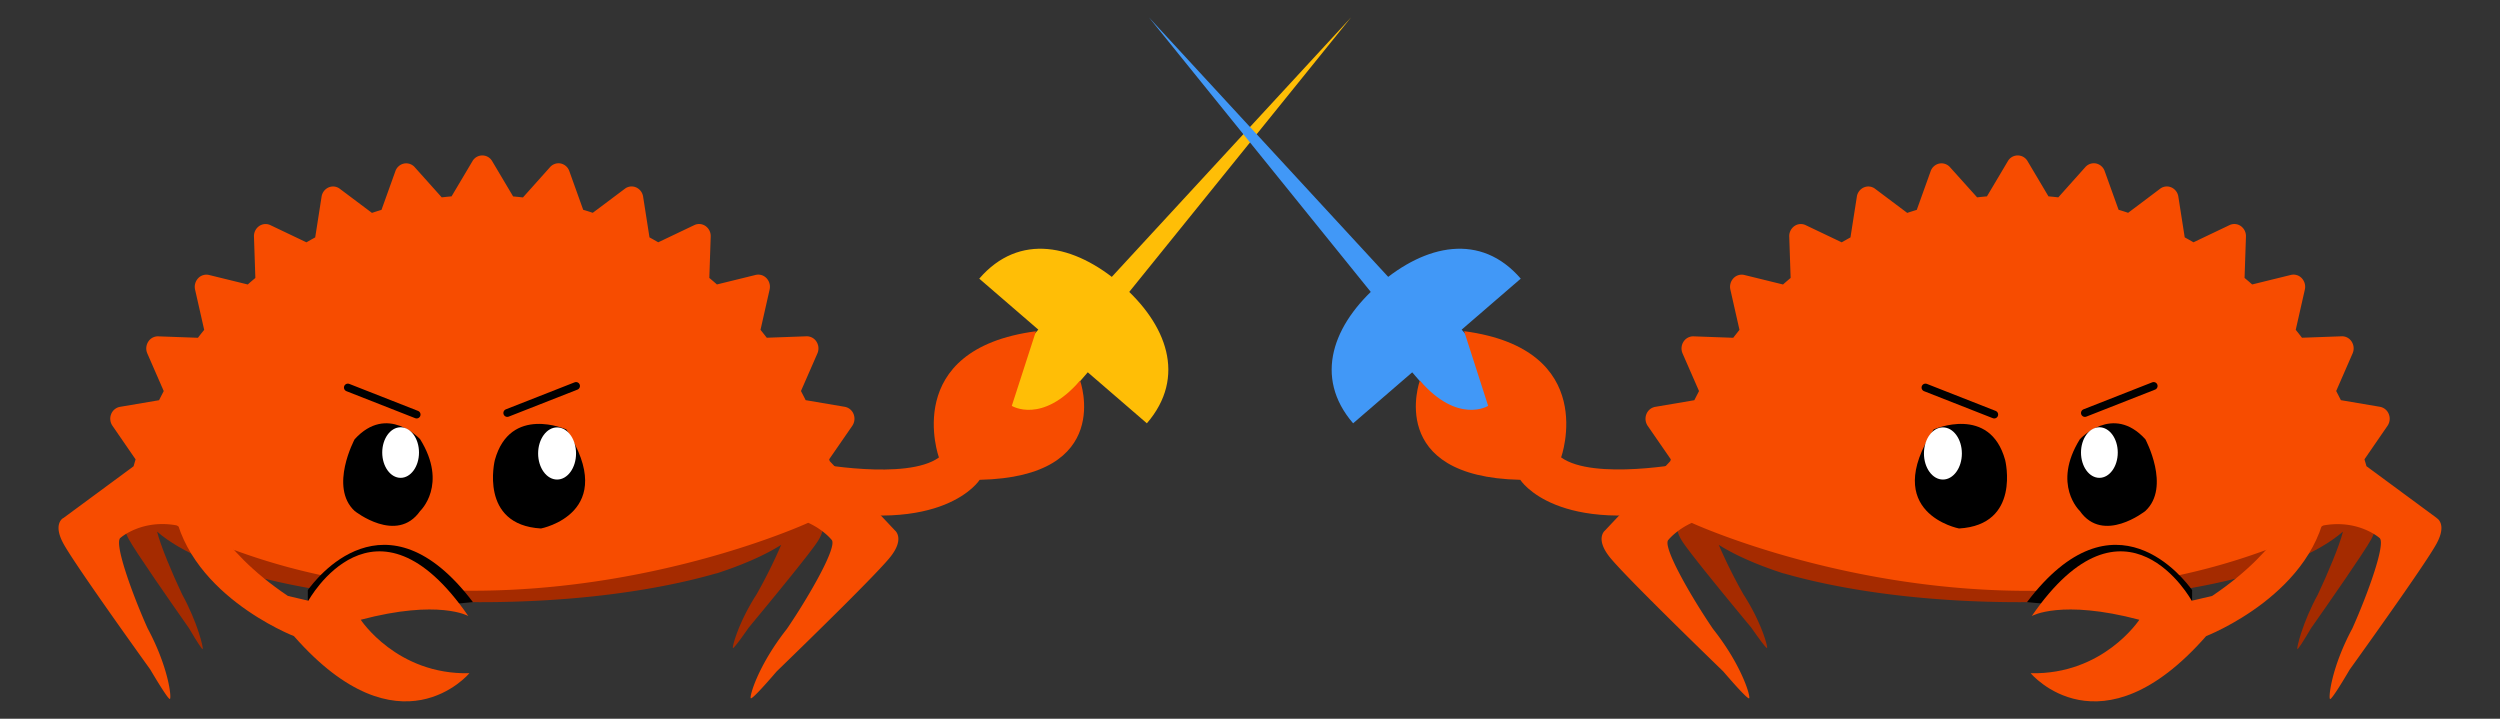 <?xml version="1.0" encoding="UTF-8" standalone="no"?>
<svg
   xmlns:dc="http://purl.org/dc/elements/1.1/"
   xmlns:cc="http://creativecommons.org/ns#"
   xmlns:rdf="http://www.w3.org/1999/02/22-rdf-syntax-ns#"
   xmlns:svg="http://www.w3.org/2000/svg"
   xmlns="http://www.w3.org/2000/svg"
   xmlns:sodipodi="http://sodipodi.sourceforge.net/DTD/sodipodi-0.dtd"
   xmlns:inkscape="http://www.inkscape.org/namespaces/inkscape"
   id="Layer_1"
   data-name="Layer 1"
   viewBox="0 0 1600 460"
   version="1.1"
   sodipodi:docname="ferris-fencing-battle-gold.svg"
   inkscape:version="0.92.4 (5da689c313, 2019-01-14)">
  <rect x="0" y="0" width="1600" height="460" fill="#333333" stroke="none"/>
  <sodipodi:namedview
     pagecolor="#ffffff"
     bordercolor="#666666"
     borderopacity="1"
     objecttolerance="10"
     gridtolerance="10"
     guidetolerance="10"
     inkscape:pageopacity="0"
     inkscape:pageshadow="2"
     inkscape:window-width="2560"
     inkscape:window-height="1330"
     id="namedview314"
     showgrid="false"
     inkscape:zoom="1.1575"
     inkscape:cx="650.19419"
     inkscape:cy="95.427937"
     inkscape:window-x="-12"
     inkscape:window-y="-12"
     inkscape:window-maximized="1"
     inkscape:current-layer="Layer_1" />
  <defs
     id="defs247">
    <style
       id="style245">.cls-1{fill:#a52b00;}.cls-2{fill:#f74c00;}.cls-3{fill:#fff;}.cls-4{fill:none;stroke:#000;stroke-linecap:round;stroke-linejoin:round;stroke-width:5px;}.cls-5{fill:#4198f7;}</style>
  </defs>
  <title
     id="title249">Ferris fencing</title>
  <path
     d="M626.72,178.33c25.57-29.62,60.93-22.05,90.55,3.52S759.53,241.3,734,270.92"
     id="path251"
     style="fill:#ffbe06;fill-opacity:1" />
  <rect
     x="649.58"
     y="199.12"
     width="41.81"
     height="73.82"
     rx="19.19"
     ry="19.19"
     transform="translate(317.24 -380.79) rotate(40.81)"
     id="rect253"
     style="fill:#ffbe06;fill-opacity:1" />
  <polygon
     points="698.51 191.34 864.67 11.13 710.62 201.79 698.51 191.34"
     id="polygon255"
     style="fill:#ffbe06;fill-opacity:1" />
  <g
     id="Layer-1">
    <path
       class="cls-1"
       d="M307.55,250.62c-66.89,0-126.91,9.21-167.2,23.71v87.35c40.29,14.5,100.31,23.71,167.2,23.71,58.44,0,111.26-7,151-18.48V367c16.32-5.31,30.66-11.48,41.41-18.29a328.27,328.27,0,0,1-15.76,31.68c-11.52,17.86-15.66,33.51-15.12,34.3.34.49,4.28-4.64,10.08-13,13.49-16.26,39.07-47.31,44.18-55.24,5.78-9,2.51-13.26,2.51-13.26l-4.07-7.3a24.37,24.37,0,0,0,1.89-9.15c0-19.66-25.34-37.44-65.12-50.24v2.59c-39.78-11.45-92.6-18.48-151-18.48"
       id="path257" />
    <path
       class="cls-1"
       d="M80.24,331.63s-2.84,4.27,2.21,13.51c4.45,8.15,26.75,40.16,38.52,56.93,5,8.57,8.48,13.86,8.78,13.36.47-.79-3.17-16.76-13.22-35.11-6.12-12.83-13.79-31.08-16-40.1,7.62,6.66,18.27,12.84,31.41,18.38V273C103.76,284.9,87,299.72,87,315.81c0,.55,0,1.08.06,1.62l-6.85,14.2"
       id="path259" />
    <path
       class="cls-2"
       d="M40.46,331.55s-6.75,3.52,0,16.12c5.95,11.1,38.49,56.82,55.7,80.8,7,11.84,11.86,19.28,12.58,18.85,1.14-.68-.83-20.18-14.27-45.19-9.88-22-21.9-55.27-17.26-58,0,0,13.46-11.9,35.69-7.92,194.58,95.13,404.35-1.63,404.35-1.63.38-.29-.36.29,0,0,9.94,4.52,14.89,10.81,14.89,10.81,4.36,3.73-14.21,36.08-28.53,57.11C485.05,426,479.46,446,480.52,446.89c.68.58,7.14-6.22,16.56-17.2,22.32-21.63,64.57-62.91,72.81-73.33,9.32-11.81,2.92-16.83,2.92-16.83L531,295.1c-.12-.38-.22-.76-.34-1.14l14.8-21.43a8.07,8.07,0,0,0,.84-7.5,7.5,7.5,0,0,0-5.68-4.68l-25-4.24c-1-2-2-3.93-3-5.86l10.52-24.06a8,8,0,0,0-.59-7.52,7.36,7.36,0,0,0-6.43-3.44l-25.39.92q-2-2.57-4-5.07l5.83-25.79a8,8,0,0,0-2-7.26,7.25,7.25,0,0,0-7-2.06l-24.72,6.08q-2.42-2.13-4.87-4.18l.88-26.48a7.82,7.82,0,0,0-3.29-6.71,7.13,7.13,0,0,0-7.21-.61l-23.07,11q-2.79-1.6-5.61-3.15l-4.08-26.08a7.7,7.7,0,0,0-4.49-5.91,7.13,7.13,0,0,0-7.19.87L379.36,136.2c-2-.67-4.06-1.32-6.12-1.94l-8.87-24.73a7.5,7.5,0,0,0-5.51-4.9A7.29,7.29,0,0,0,352,107l-17.31,19.36c-2.09-.24-4.19-.46-6.29-.64L315,103.15a7.27,7.27,0,0,0-12.63,0L289,125.67c-2.1.18-4.19.4-6.29.64L265.42,107a7.28,7.28,0,0,0-6.88-2.32,7.49,7.49,0,0,0-5.51,4.9l-8.87,24.73c-2.06.62-4.09,1.26-6.11,1.94l-20.57-15.43a7.13,7.13,0,0,0-7.18-.87,7.68,7.68,0,0,0-4.49,5.91l-4.08,26.08c-1.89,1-3.75,2.08-5.61,3.15l-23.07-11a7.16,7.16,0,0,0-7.21.61,7.85,7.85,0,0,0-3.3,6.71l.89,26.48c-1.64,1.37-3.27,2.76-4.87,4.18L133.84,176a7.23,7.23,0,0,0-7,2.06,8,8,0,0,0-2,7.26l5.84,25.79c-1.37,1.67-2.7,3.36-4,5.07l-25.38-.92a7.28,7.28,0,0,0-6.43,3.44,8,8,0,0,0-.58,7.52l10.5,24.06c-1,1.93-2,3.88-3,5.86l-25,4.24A7.52,7.52,0,0,0,71.15,265a8,8,0,0,0,.83,7.5L86.77,294c-.43,1.46-.86,2.94-1.28,4.41l-45,33.18"
       id="path261" />
    <path
       d="M197,392.84V377.67c4.78-6.59,49.64-66.24,105.69,7.7l-68.67,6.38s.42.4,1.23,1.09Z"
       id="path263" />
    <path
       class="cls-2"
       d="M516.38,324.2C603.93,343.81,627,307.08,627,307.08c86.56-1.87,64.26-63.51,64.26-63.51-24.41,28.19-43.71,16.19-43.71,16.19L663,212c-87,11.55-62.09,80.79-62.09,80.79-20.74,15-80.45,3.5-80.45,3.5Z"
       id="path265" />
    <path
       d="M268.9,281.12c18,29.07,0,45.91,0,45.91-15,21.42-41.93,0-41.93,0-16.47-15.31,0-45.91,0-45.91,21-23,41.93,0,41.93,0"
       id="path267" />
    <path
       class="cls-3"
       d="M244.63,289.63c0-8.94,5.27-16.18,11.77-16.18s11.76,7.24,11.76,16.18-5.27,16.19-11.76,16.19-11.77-7.25-11.77-16.19"
       id="path269" />
    <path
       d="M362.46,274.85c34.53,53.6-16.24,63.38-16.24,63.38-39.81-2.34-29.53-43.76-29.53-43.76,9.81-35.54,45.77-19.62,45.77-19.62"
       id="path271" />
    <path
       class="cls-3"
       d="M344.4,290.22c0-9.22,5.44-16.69,12.14-16.69s12.13,7.47,12.13,16.69-5.43,16.69-12.13,16.69-12.14-7.47-12.14-16.69"
       id="path273" />
    <path
       class="cls-2"
       d="M110.67,320.06c5.81,59.36,77.45,87.06,77.45,87.06,67.76,77.17,112.29,23.74,112.29,23.74-46.47,1.09-69.54-34.22-69.54-34.22,50.15-13.26,68.85-2.37,68.85-2.37-60-87.06-102.38-9.8-102.38-9.8l-13.09-3.07C137.55,350,130,320.06,130,320.06Z"
       id="path275" />
  </g>
  <line
     class="cls-4"
     x1="324.66"
     y1="264.31"
     x2="368.67"
     y2="247.02"
     id="line278" />
  <line
     class="cls-4"
     x1="266.64"
     y1="265.31"
     x2="222.63"
     y2="248.02"
     id="line280" />
  <path
     class="cls-5"
     d="M973.28,178.33c-25.57-29.62-60.93-22.05-90.55,3.52S840.47,241.3,866,270.92"
     id="path282" />
  <rect
     class="cls-5"
     x="908.61"
     y="199.12"
     width="41.81"
     height="73.82"
     rx="19.19"
     ry="19.19"
     transform="translate(1787.33 -192.75) rotate(139.19)"
     id="rect284" />
  <polygon
     class="cls-5"
     points="889.38 201.79 735.33 11.13 901.49 191.34 889.38 201.79"
     id="polygon286" />
  <g
     id="Layer-1-2"
     data-name="Layer-1">
    <path
       class="cls-1"
       d="M1292.45,250.62c-58.44,0-111.26,7-151,18.48v-2.59c-39.78,12.8-65.12,30.58-65.12,50.24a24.37,24.37,0,0,0,1.89,9.15l-4.07,7.3s-3.27,4.26,2.51,13.26c5.11,7.93,30.69,39,44.18,55.24,5.8,8.34,9.74,13.47,10.08,13,.54-.79-3.6-16.44-15.12-34.3A328.27,328.27,0,0,1,1100,348.7c10.75,6.81,25.09,13,41.41,18.29v-.08c39.78,11.45,92.6,18.48,151,18.48,66.89,0,126.91-9.21,167.2-23.71V274.33c-40.29-14.5-100.31-23.71-167.2-23.71"
       id="path288" />
    <path
       class="cls-1"
       d="M1519.76,331.63l-6.85-14.2c0-.54.06-1.07.06-1.62,0-16.09-16.73-30.91-44.88-42.79V358.6c13.14-5.54,23.79-11.72,31.41-18.38-2.24,9-9.91,27.27-16,40.1-10,18.35-13.69,34.32-13.22,35.11.3.5,3.73-4.79,8.78-13.36,11.77-16.77,34.07-48.78,38.52-56.93,5-9.24,2.21-13.51,2.21-13.51"
       id="path290" />
    <path
       class="cls-2"
       d="M1559.54,331.55l-45-33.18c-.42-1.47-.85-2.95-1.28-4.41L1528,272.53a8,8,0,0,0,.83-7.5,7.52,7.52,0,0,0-5.67-4.68l-25-4.24c-1-2-2-3.93-3-5.86l10.5-24.06a8,8,0,0,0-.58-7.52,7.28,7.28,0,0,0-6.43-3.44l-25.38.92c-1.32-1.71-2.65-3.4-4-5.07l5.84-25.79a8,8,0,0,0-2-7.26,7.23,7.23,0,0,0-7-2.06l-24.72,6.08c-1.6-1.42-3.23-2.81-4.87-4.18l.89-26.48a7.85,7.85,0,0,0-3.3-6.71,7.16,7.16,0,0,0-7.21-.61l-23.07,11c-1.86-1.07-3.72-2.12-5.61-3.15l-4.08-26.08a7.68,7.68,0,0,0-4.49-5.91,7.13,7.13,0,0,0-7.18.87L1362,136.2c-2-.68-4-1.32-6.11-1.94L1347,109.53a7.49,7.49,0,0,0-5.51-4.9,7.28,7.28,0,0,0-6.88,2.32l-17.3,19.36c-2.1-.24-4.19-.46-6.29-.64l-13.37-22.52a7.27,7.27,0,0,0-12.63,0l-13.37,22.52c-2.1.18-4.2.4-6.29.64L1248,107a7.29,7.29,0,0,0-6.88-2.32,7.5,7.5,0,0,0-5.51,4.9l-8.87,24.73c-2.06.62-4.09,1.27-6.12,1.94l-20.56-15.43a7.13,7.13,0,0,0-7.19-.87,7.7,7.7,0,0,0-4.49,5.91l-4.08,26.08q-2.82,1.55-5.61,3.15l-23.07-11a7.13,7.13,0,0,0-7.21.61,7.82,7.82,0,0,0-3.29,6.71l.88,26.48q-2.46,2.06-4.87,4.18L1116.43,176a7.25,7.25,0,0,0-7,2.06,8,8,0,0,0-2,7.26l5.83,25.79q-2,2.5-4,5.07l-25.39-.92a7.36,7.36,0,0,0-6.43,3.44,8,8,0,0,0-.59,7.52l10.52,24.06c-1,1.93-2,3.88-3,5.86l-25,4.24a7.5,7.5,0,0,0-5.68,4.68,8.07,8.07,0,0,0,.84,7.5l14.8,21.43c-.12.38-.22.76-.34,1.14l-41.83,44.43s-6.4,5,2.92,16.83c8.24,10.42,50.49,51.7,72.81,73.33,9.42,11,15.88,17.78,16.56,17.2,1.06-.94-4.53-20.92-23.09-44.36-14.32-21-32.89-53.38-28.53-57.11,0,0,5-6.29,14.89-10.81.36.29-.38-.29,0,0,0,0,209.77,96.76,404.35,1.63,22.23-4,35.69,7.92,35.69,7.92,4.64,2.7-7.38,36-17.26,58-13.44,25-15.41,44.51-14.27,45.19.72.43,5.61-7,12.58-18.85,17.21-24,49.75-69.7,55.7-80.8,6.75-12.6,0-16.12,0-16.12"
       id="path292" />
    <path
       d="M1364.71,392.84c.81-.69,1.23-1.09,1.23-1.09l-68.67-6.38c56-73.94,100.91-14.29,105.69-7.7v15.17Z"
       id="path294" />
    <path
       class="cls-2"
       d="M1079.57,296.24s-59.71,11.5-80.45-3.5c0,0,24.91-69.24-62.09-80.79l15.39,47.81s-19.3,12-43.71-16.19c0,0-22.3,61.64,64.26,63.51,0,0,23.1,36.73,110.65,17.12Z"
       id="path296" />
    <path
       d="M1331.1,281.12s21-23,41.93,0c0,0,16.47,30.6,0,45.91,0,0-27,21.42-41.93,0,0,0-18-16.84,0-45.91"
       id="path298" />
    <path
       class="cls-3"
       d="M1355.37,289.63c0,8.94-5.27,16.19-11.77,16.19s-11.76-7.25-11.76-16.19,5.27-16.18,11.76-16.18,11.77,7.24,11.77,16.18"
       id="path300" />
    <path
       d="M1237.54,274.85s36-15.92,45.77,19.62c0,0,10.28,41.42-29.53,43.76,0,0-50.77-9.78-16.24-63.38"
       id="path302" />
    <path
       class="cls-3"
       d="M1255.6,290.22c0,9.22-5.44,16.69-12.14,16.69s-12.13-7.47-12.13-16.69,5.43-16.69,12.13-16.69,12.14,7.47,12.14,16.69"
       id="path304" />
    <path
       class="cls-2"
       d="M1470,320.06s-7.51,29.91-54.21,61.34l-13.09,3.07s-42.36-77.26-102.38,9.8c0,0,18.7-10.89,68.85,2.37,0,0-23.07,35.31-69.54,34.22,0,0,44.53,53.43,112.29-23.74,0,0,71.64-27.7,77.45-87.06Z"
       id="path306" />
  </g>
  <line
     class="cls-4"
     x1="1334.34"
     y1="264.31"
     x2="1378.35"
     y2="247.02"
     id="line309" />
  <line
     class="cls-4"
     x1="1276.31"
     y1="265.31"
     x2="1232.3"
     y2="248.02"
     id="line311" />
</svg>
